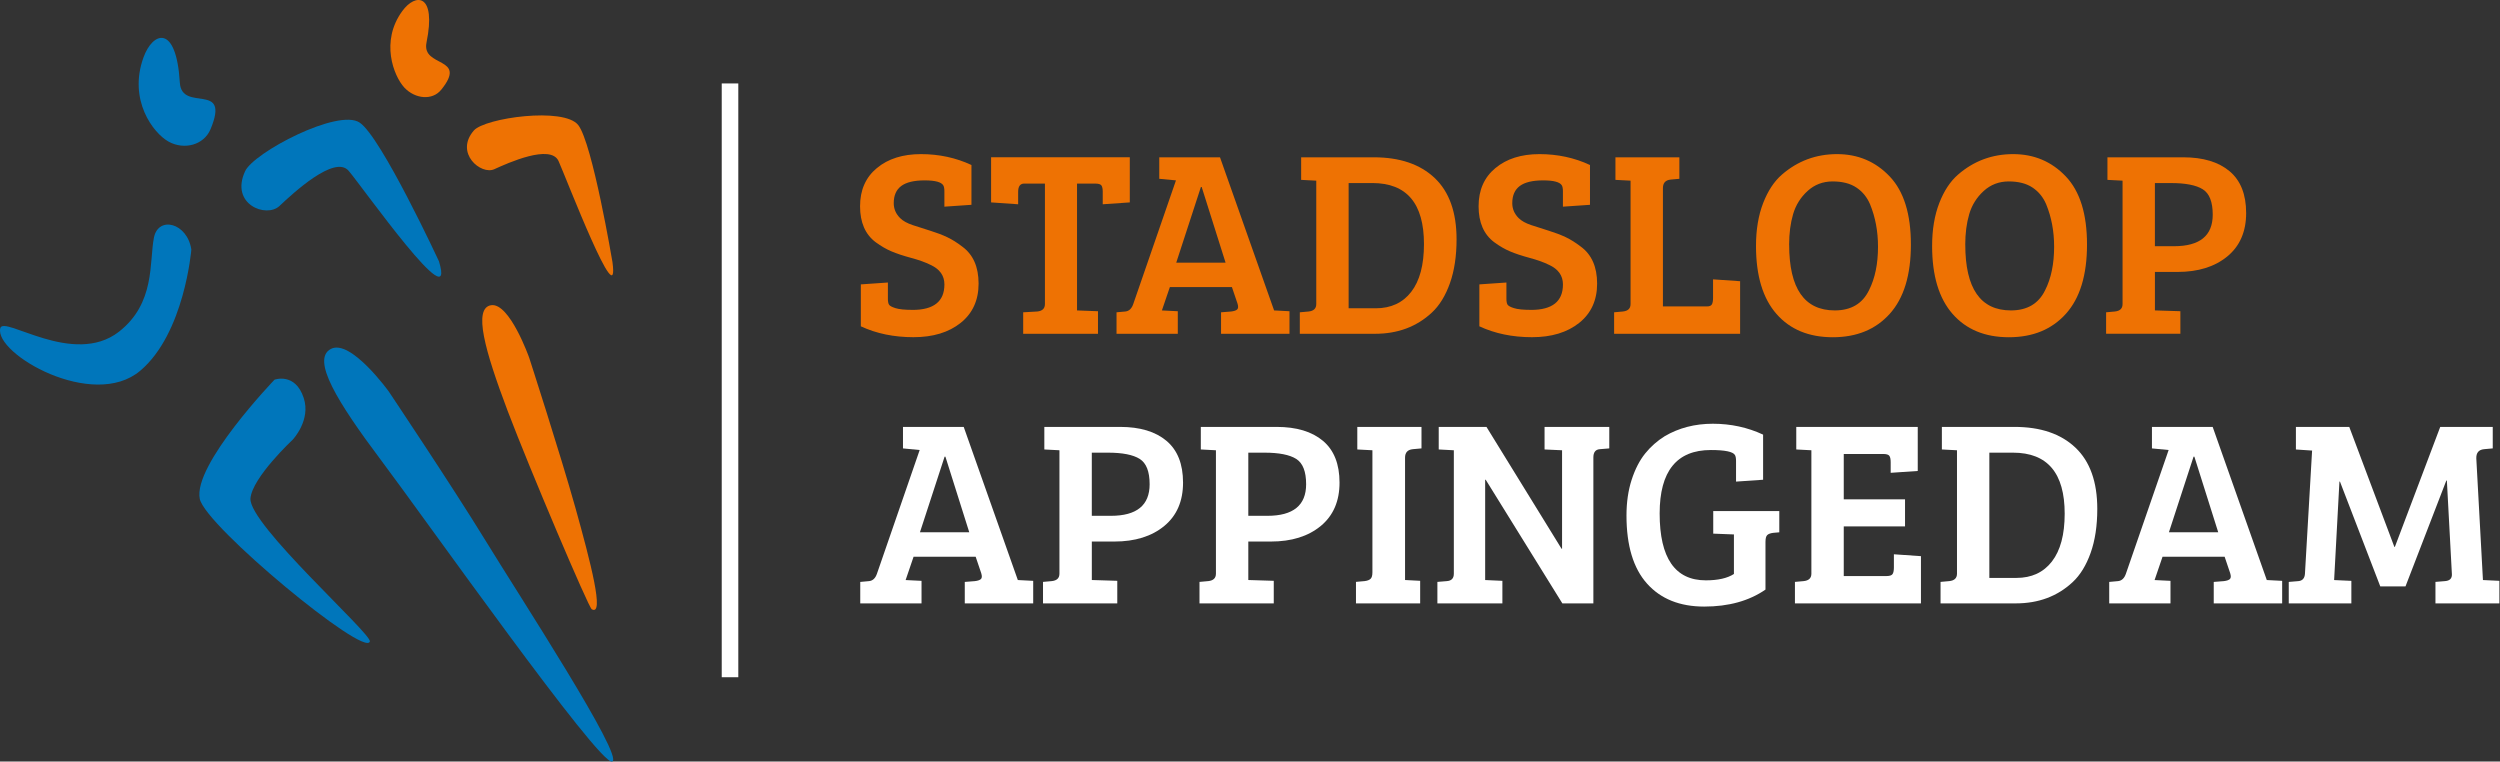 <?xml version="1.0" encoding="UTF-8"?>
<svg xmlns="http://www.w3.org/2000/svg" width="325" height="99" viewBox="0 0 325 99" fill="none">
  <rect x="0" y="0" width="325" height="99" fill="#333333" stroke="none"/>
  <path d="M79.619 34.066C79.619 34.066 77.025 18.635 75.172 16.26C73.315 13.884 63.062 15.321 61.606 16.959C59.054 19.894 62.544 22.807 64.278 21.988C66.034 21.189 71.601 18.674 72.617 20.95C73.635 23.225 80.596 41.371 79.619 34.064V34.066Z" fill="#EE7203"></path>
  <path d="M68.787 46.482C68.787 46.482 66.254 39.336 63.858 39.675C61.464 40.035 63.039 45.585 65.992 53.408C68.965 61.233 76.508 78.959 76.925 79.199C78.62 80.176 76.786 73.111 74.79 65.965C72.795 58.858 68.787 46.482 68.787 46.482Z" fill="#EE7203"></path>
  <path d="M57.356 11.667C56.218 13.085 53.963 12.884 52.549 11.369C51.152 9.832 49.437 5.362 52.29 1.449C54.005 -0.926 56.76 -0.907 55.444 5.54C54.787 8.835 60.891 7.298 57.359 11.667H57.356Z" fill="#EE7203"></path>
  <path d="M57.055 33.946C57.055 33.946 49.554 17.797 46.76 15.942C43.988 14.045 32.955 19.835 31.858 22.269C29.882 26.58 34.633 28.377 36.328 26.781C38.065 25.143 43.512 20.072 45.327 22.208C47.141 24.325 59.452 41.811 57.058 33.946H57.055Z" fill="#0076BB"></path>
  <path d="M24.875 32.448C24.875 32.448 23.979 43.348 18.231 48.196C12.069 53.407 -0.778 45.963 0.037 42.668C0.455 40.953 9.534 47.74 15.459 43.128C20.207 39.416 19.389 34.124 20.007 30.91C20.567 28.017 24.355 28.955 24.875 32.448Z" fill="#0076BB"></path>
  <path d="M50.551 50.912C50.551 50.912 45.583 44.005 43.011 45.362C40.436 46.721 43.868 52.268 49.515 59.796C55.163 67.301 77.924 99.539 79.58 99.002C81.236 98.484 67.451 77.363 63.081 70.217C58.711 63.09 50.551 50.915 50.551 50.915V50.912Z" fill="#0076BB"></path>
  <path d="M38.084 57.122C38.084 57.122 40.439 54.608 39.482 51.733C38.385 48.38 35.691 49.358 35.691 49.358C35.691 49.358 25.036 60.456 25.974 64.867C26.731 68.421 47.5 85.567 48.079 83.392C48.358 82.415 32.279 68.142 32.56 64.789C32.799 62.054 38.087 57.125 38.087 57.125L38.084 57.122Z" fill="#0076BB"></path>
  <path d="M27.369 16.797C26.512 18.852 23.956 19.532 21.922 18.415C19.907 17.295 16.656 13.004 18.649 7.476C19.846 4.142 22.918 3.023 23.378 10.748C23.636 14.7 30.002 10.489 27.369 16.797Z" fill="#0076BB"></path>
  <path d="M95.979 10.848H93.825V88.04H95.979V10.848Z" fill="white"></path>
  <path d="M118.635 40.287C121.393 40.287 122.774 39.184 122.774 36.976C122.774 35.826 122.164 34.974 120.945 34.422C120.302 34.099 119.467 33.801 118.446 33.526C117.422 33.25 116.573 32.968 115.894 32.679C115.214 32.392 114.533 31.994 113.842 31.49C112.487 30.479 111.808 28.919 111.808 26.814C111.808 24.709 112.537 23.054 113.998 21.846C115.457 20.637 117.366 20.035 119.721 20.035C122.075 20.035 124.266 20.506 126.289 21.45V26.625L122.771 26.867V24.864C122.771 24.519 122.724 24.266 122.632 24.104C122.379 23.667 121.569 23.45 120.202 23.45C118.835 23.45 117.822 23.692 117.168 24.174C116.514 24.656 116.186 25.405 116.186 26.416C116.186 27.151 116.461 27.797 117.012 28.348C117.38 28.716 117.925 29.022 118.649 29.262C119.373 29.501 120.144 29.752 120.959 30.003C121.775 30.256 122.498 30.532 123.13 30.83C123.762 31.128 124.424 31.543 125.112 32.072C126.515 33.108 127.216 34.706 127.216 36.867C127.216 39.029 126.439 40.733 124.889 41.972C123.336 43.214 121.29 43.835 118.752 43.835C116.214 43.835 113.931 43.364 111.908 42.42V36.97L115.426 36.728V38.834C115.426 39.179 115.47 39.432 115.565 39.594C115.657 39.755 115.938 39.911 116.411 40.059C116.882 40.209 117.625 40.284 118.635 40.284V40.287Z" fill="#EE7203"></path>
  <path d="M135.841 39.527V23.865H133.153C132.624 23.865 132.36 24.221 132.36 24.934V26.555L128.841 26.312V20.448H146.874V26.312L143.356 26.555V24.934C143.356 24.544 143.298 24.268 143.184 24.107C143.07 23.945 142.791 23.865 142.357 23.865H140.014V40.357L142.738 40.46V43.392H133.014V40.599L134.842 40.496C135.507 40.426 135.841 40.106 135.841 39.53V39.527Z" fill="#EE7203"></path>
  <path d="M147.322 39.527L152.875 23.45L150.704 23.244V20.45H158.6L165.633 40.357H165.667L167.632 40.46V43.392H158.737V40.599L160.047 40.496C160.437 40.451 160.701 40.357 160.841 40.22C160.98 40.081 160.991 39.83 160.874 39.46L160.15 37.321H152.082L151.046 40.357L153.114 40.46V43.392H145.149V40.599L146.287 40.496C146.768 40.451 147.114 40.128 147.322 39.53V39.527ZM156.117 24.313L152.911 34.146H159.324L156.22 24.313H156.117Z" fill="#EE7203"></path>
  <path d="M168.976 43.392V40.599L170.115 40.496C170.78 40.426 171.114 40.106 171.114 39.53V23.486L169.149 23.383V20.45H178.595C181.974 20.45 184.613 21.347 186.508 23.14C188.403 24.934 189.353 27.591 189.353 31.111C189.353 33.297 189.066 35.199 188.49 36.82C187.914 38.441 187.134 39.713 186.146 40.632C184.17 42.473 181.71 43.392 178.768 43.392H168.976ZM175.322 23.795V40.078H178.84C180.816 40.078 182.358 39.365 183.46 37.939C184.563 36.514 185.116 34.444 185.116 31.729C185.116 26.441 182.876 23.795 178.392 23.795H175.322Z" fill="#EE7203"></path>
  <path d="M199.044 40.287C201.802 40.287 203.183 39.184 203.183 36.976C203.183 35.826 202.573 34.974 201.354 34.422C200.711 34.099 199.876 33.801 198.855 33.526C197.831 33.25 196.982 32.968 196.303 32.679C195.623 32.392 194.941 31.994 194.251 31.49C192.896 30.479 192.217 28.919 192.217 26.814C192.217 24.709 192.946 23.054 194.407 21.846C195.866 20.637 197.775 20.035 200.13 20.035C202.484 20.035 204.675 20.506 206.698 21.45V26.625L203.18 26.867V24.864C203.18 24.519 203.133 24.266 203.041 24.104C202.788 23.667 201.978 23.45 200.611 23.45C199.244 23.45 198.231 23.692 197.577 24.174C196.923 24.656 196.595 25.405 196.595 26.416C196.595 27.151 196.87 27.797 197.421 28.348C197.789 28.716 198.334 29.022 199.058 29.262C199.782 29.501 200.553 29.752 201.368 30.003C202.184 30.256 202.907 30.532 203.539 30.83C204.171 31.128 204.833 31.543 205.521 32.072C206.923 33.108 207.625 34.706 207.625 36.867C207.625 39.029 206.848 40.733 205.298 41.972C203.745 43.214 201.699 43.835 199.161 43.835C196.623 43.835 194.34 43.364 192.317 42.42V36.97L195.835 36.728V38.834C195.835 39.179 195.879 39.432 195.974 39.594C196.066 39.755 196.347 39.911 196.82 40.059C197.291 40.209 198.034 40.284 199.044 40.284V40.287Z" fill="#EE7203"></path>
  <path d="M226.211 43.392H209.835V40.599L210.973 40.496C211.638 40.426 211.972 40.106 211.972 39.53V23.486L210.007 23.383V20.45H218.318V23.244L217.18 23.346C216.512 23.416 216.18 23.784 216.18 24.449V39.836H221.903C222.226 39.836 222.437 39.75 222.54 39.577C222.643 39.404 222.696 39.123 222.696 38.73V36.316L226.214 36.558V43.389L226.211 43.392Z" fill="#EE7203"></path>
  <path d="M238.814 20.035C241.539 20.035 243.819 21.002 245.658 22.934C247.498 24.867 248.417 27.816 248.417 31.785C248.417 35.753 247.504 38.753 245.675 40.788C243.846 42.824 241.378 43.841 238.263 43.841C235.149 43.841 232.705 42.83 230.935 40.805C229.165 38.781 228.28 35.837 228.28 31.974C228.28 29.858 228.591 28 229.209 26.402C229.83 24.803 230.645 23.567 231.658 22.692C233.704 20.921 236.089 20.035 238.814 20.035ZM232.591 31.799C232.591 37.502 234.567 40.354 238.522 40.354C240.637 40.354 242.118 39.48 242.97 37.731C243.752 36.191 244.141 34.303 244.141 32.072C244.141 30.069 243.796 28.231 243.106 26.552C242.714 25.633 242.124 24.909 241.33 24.38C240.537 23.851 239.507 23.586 238.244 23.586C236.98 23.586 235.892 24.001 234.984 24.828C234.077 25.655 233.451 26.658 233.106 27.83C232.761 29.003 232.588 30.326 232.588 31.799H232.591Z" fill="#EE7203"></path>
  <path d="M261.709 20.035C264.434 20.035 266.714 21.002 268.553 22.934C270.393 24.867 271.312 27.816 271.312 31.785C271.312 35.753 270.399 38.753 268.57 40.788C266.741 42.824 264.273 43.841 261.158 43.841C258.044 43.841 255.6 42.83 253.83 40.805C252.06 38.781 251.175 35.837 251.175 31.974C251.175 29.858 251.486 28 252.104 26.402C252.725 24.803 253.54 23.567 254.554 22.692C256.599 20.921 258.984 20.035 261.709 20.035ZM255.486 31.799C255.486 37.502 257.462 40.354 261.417 40.354C263.532 40.354 265.013 39.48 265.865 37.731C266.647 36.191 267.036 34.303 267.036 32.072C267.036 30.069 266.691 28.231 266.001 26.552C265.609 25.633 265.019 24.909 264.225 24.38C263.432 23.851 262.402 23.586 261.139 23.586C259.875 23.586 258.787 24.001 257.88 24.828C256.972 25.655 256.346 26.658 256.001 27.83C255.656 29.003 255.483 30.326 255.483 31.799H255.486Z" fill="#EE7203"></path>
  <path d="M273.794 43.392V40.599L274.933 40.496C275.598 40.426 275.932 40.106 275.932 39.53V23.486L273.967 23.383V20.45H283.828C286.403 20.45 288.409 21.055 289.846 22.26C291.282 23.469 292 25.279 292 27.694C292 30.108 291.184 31.988 289.553 33.333C287.919 34.678 285.76 35.352 283.071 35.352H280.14V40.354L283.45 40.457V43.389H273.794V43.392ZM280.137 32.008H282.62C285.977 32.008 287.655 30.64 287.655 27.903C287.655 26.246 287.224 25.148 286.361 24.608C285.498 24.068 284.126 23.798 282.242 23.798H280.137V32.008Z" fill="#EE7203"></path>
  <path d="M114.006 74.577L119.559 58.5L117.388 58.294V55.501H125.284L132.318 75.407H132.351L134.316 75.51V78.443H125.421V75.65L126.732 75.546C127.121 75.502 127.386 75.407 127.525 75.271C127.664 75.132 127.675 74.881 127.558 74.51L126.835 72.372H118.766L117.731 75.407L119.799 75.51V78.443H111.833V75.65L112.971 75.546C113.453 75.502 113.798 75.179 114.006 74.58V74.577ZM122.799 59.363L119.593 69.197H126.005L122.902 59.363H122.799Z" fill="white"></path>
  <path d="M135.591 78.44V75.647L136.729 75.544C137.394 75.474 137.728 75.154 137.728 74.578V58.534L135.763 58.431V55.498H145.625C148.199 55.498 150.206 56.103 151.642 57.309C153.078 58.517 153.796 60.327 153.796 62.742C153.796 65.156 152.981 67.036 151.35 68.381C149.716 69.726 147.556 70.4 144.867 70.4H141.937V75.402L145.246 75.505V78.438H135.591V78.44ZM141.934 67.056H144.417C147.773 67.056 149.452 65.688 149.452 62.951C149.452 61.294 149.02 60.196 148.157 59.656C147.294 59.116 145.922 58.846 144.038 58.846H141.934V67.056Z" fill="white"></path>
  <path d="M155.934 78.44V75.647L157.072 75.544C157.737 75.474 158.071 75.154 158.071 74.578V58.534L156.106 58.431V55.498H165.967C168.542 55.498 170.549 56.103 171.985 57.309C173.421 58.517 174.139 60.327 174.139 62.742C174.139 65.156 173.324 67.036 171.693 68.381C170.059 69.726 167.899 70.4 165.21 70.4H162.28V75.402L165.589 75.505V78.438H155.934V78.44ZM162.28 67.056H164.762C168.119 67.056 169.797 65.688 169.797 62.951C169.797 61.294 169.366 60.196 168.503 59.656C167.64 59.116 166.268 58.846 164.384 58.846H162.28V67.056Z" fill="white"></path>
  <path d="M178.414 74.405V58.534L176.449 58.431V55.498H184.794V58.292L183.655 58.395C182.987 58.464 182.656 58.832 182.656 59.497V75.402L184.621 75.505V78.438H176.277V75.644L177.415 75.541C177.76 75.497 178.013 75.399 178.172 75.249C178.334 75.098 178.414 74.817 178.414 74.402V74.405Z" fill="white"></path>
  <path d="M186.861 78.44V75.647L188.103 75.544C188.701 75.499 188.999 75.176 188.999 74.578V58.534L187.034 58.431V55.498H193.241L202.999 71.333H203.068V58.534L200.792 58.431V55.498H209.206V58.292L207.964 58.395C207.413 58.442 207.138 58.798 207.138 59.464V78.44H203.105L193.141 62.363H193.071V75.405L195.311 75.508V78.44H186.864H186.861Z" fill="white"></path>
  <path d="M229.512 70.403V76.647C227.375 78.12 224.72 78.855 221.547 78.855C218.374 78.855 215.897 77.861 214.115 75.87C212.334 73.882 211.443 70.932 211.443 67.019C211.443 65.296 211.669 63.742 212.117 62.363C212.565 60.985 213.152 59.846 213.876 58.949C214.6 58.052 215.446 57.306 216.412 56.707C218.251 55.627 220.336 55.086 222.668 55.086C225.001 55.086 227.18 55.557 229.203 56.501V62.366L225.685 62.608V59.918C225.685 59.573 225.638 59.319 225.546 59.158C225.293 58.721 224.246 58.503 222.41 58.503C217.973 58.503 215.755 61.252 215.755 66.749C215.755 72.545 217.756 75.444 221.755 75.444C223.342 75.444 224.561 75.168 225.41 74.617V69.476H225.376L222.721 69.373V66.44H231.308V69.2L230.514 69.27C230.147 69.317 229.888 69.415 229.738 69.562C229.588 69.713 229.515 69.994 229.515 70.409L229.512 70.403Z" fill="white"></path>
  <path d="M249.719 78.44H233.342V75.647L234.48 75.544C235.146 75.474 235.48 75.154 235.48 74.578V58.534L233.515 58.431V55.498H249.307V61.224L245.789 61.466V60.085C245.789 59.695 245.73 59.419 245.616 59.258C245.502 59.096 245.224 59.016 244.79 59.016H239.688V64.914H247.654V68.434H239.688V74.887H245.241C245.655 74.887 245.917 74.8 246.034 74.628C246.148 74.455 246.206 74.174 246.206 73.781V72.057L249.724 72.3V78.44H249.719Z" fill="white"></path>
  <path d="M252.271 78.44V75.647L253.409 75.544C254.075 75.474 254.409 75.154 254.409 74.578V58.534L252.444 58.431V55.498H261.89C265.269 55.498 267.908 56.395 269.803 58.188C271.698 59.982 272.647 62.639 272.647 66.159C272.647 68.345 272.361 70.247 271.785 71.868C271.209 73.489 270.429 74.761 269.441 75.68C267.465 77.521 265.005 78.44 262.063 78.44H252.271ZM258.614 58.846V75.129H262.132C264.108 75.129 265.65 74.416 266.752 72.99C267.855 71.564 268.409 69.495 268.409 66.78C268.409 61.491 266.168 58.846 261.684 58.846H258.614Z" fill="white"></path>
  <path d="M276.371 74.577L281.924 58.5L279.753 58.294V55.501H287.649L294.683 75.407H294.716L296.681 75.51V78.443H287.786V75.65L289.097 75.546C289.486 75.502 289.751 75.407 289.89 75.271C290.029 75.132 290.04 74.881 289.923 74.51L289.2 72.372H281.131L280.096 75.407L282.163 75.51V78.443H274.198V75.65L275.336 75.546C275.818 75.502 276.163 75.179 276.371 74.58V74.577ZM285.164 59.363L281.958 69.197H288.37L285.267 59.363H285.164Z" fill="white"></path>
  <path d="M305.404 55.498L311.265 71.094H311.335L317.23 55.498H324.057V58.292L322.919 58.395C322.229 58.464 321.895 58.865 321.92 59.603L322.783 75.405L324.92 75.508V78.44H316.609V75.647L317.851 75.544C318.471 75.499 318.769 75.199 318.747 74.647L318.093 62.469H318.023L312.713 76.235H309.437L304.196 62.608H304.126L303.436 75.408L305.677 75.511V78.443H297.538V75.65L298.78 75.547C299.308 75.502 299.595 75.19 299.642 74.617L300.572 58.573L298.468 58.434V55.501H305.398L305.404 55.498Z" fill="white"></path>
</svg>
